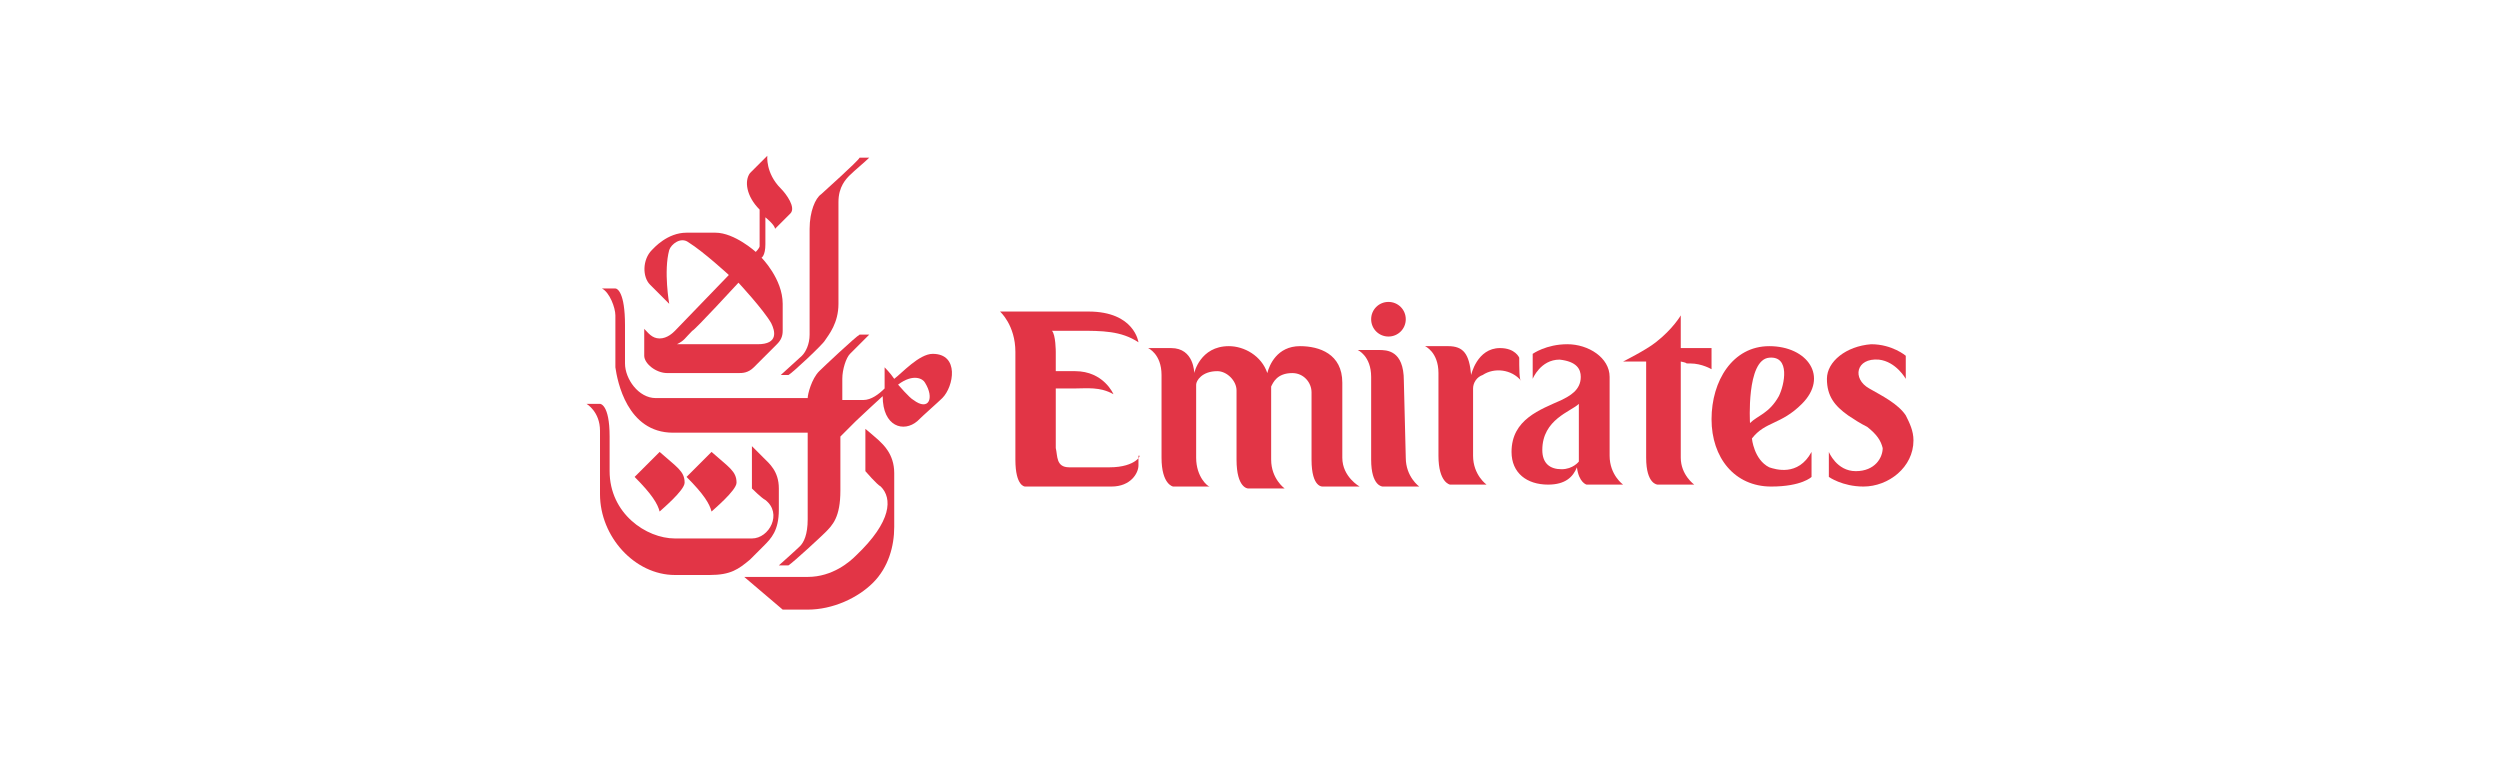 <svg xmlns="http://www.w3.org/2000/svg" xmlns:xlink="http://www.w3.org/1999/xlink" id="Capa_1" x="0px" y="0px" viewBox="0 0 130 40" style="enable-background:new 0 0 130 40;" xml:space="preserve"><style type="text/css">	.st0{fill:#E23546;}</style><g>	<g>		<path class="st0" d="M42.7,10.1c-0.3,0.2-0.6,0.9-0.6,1.8c0,0.2,0,5.3,0,5.5c0,0.5-0.2,0.9-0.4,1.1c-0.1,0.1-1,0.9-1.1,1H41   c0.2-0.1,1.8-1.6,1.9-1.8c0.2-0.3,0.7-0.9,0.7-1.9c0-0.2,0-5,0-5.3c0-0.8,0.4-1.2,0.6-1.4c0.2-0.2,0.8-0.7,1-0.9l-0.5,0   C44.6,8.4,42.8,10,42.7,10.1"></path>		<path class="st0" d="M38.7,30l2,1.7H42c1.3,0,2.6-0.6,3.4-1.4c0.8-0.8,1.1-1.9,1.1-2.9c0-0.7,0-2.7,0-2.8c0-1-0.6-1.5-0.8-1.7   c-0.1-0.1-0.7-0.6-0.7-0.6v2.2c0,0,0.6,0.7,0.8,0.8c0.6,0.6,0.6,1.8-1.3,3.6C44.2,29.2,43.3,30,42,30C41.8,30,38.7,30,38.7,30"></path>		<path class="st0" d="M46.7,20c0,0,0.6,0.7,0.8,0.8c0.8,0.6,1.1-0.1,0.6-0.9C48,19.7,47.5,19.4,46.7,20 M44.2,18.4   c-0.2,0.2-0.4,0.8-0.4,1.3c0,0.3,0,1.1,0,1.1s0.9,0,1.1,0c0.4,0,0.8-0.3,1.1-0.6c0,0,0-1.1,0-1.1s0.3,0.3,0.5,0.6   c0.4-0.3,1.3-1.3,2-1.3c1.4,0,1.1,1.7,0.5,2.3c-0.2,0.2-1,0.9-1.3,1.2c-0.7,0.6-1.8,0.3-1.8-1.3c0,0-1.2,1.1-1.4,1.3   c-0.2,0.2-0.8,0.8-0.8,0.8s0,2.6,0,2.8c0,1.4-0.4,1.8-0.8,2.2c-0.2,0.2-1.6,1.5-1.9,1.7h-0.5c0,0,0.9-0.8,1.1-1   c0.2-0.2,0.4-0.6,0.4-1.4c0-0.2,0-4.5,0-4.5s-6.7,0-7,0c-2.4,0-2.9-2.7-3-3.4c0-0.2,0-2.4,0-2.7c0-0.4-0.3-1.2-0.7-1.4h0.7   c0.1,0,0.5,0.2,0.5,1.9c0,0,0,1.9,0,2c0,0.8,0.7,1.8,1.6,1.8c0.2,0,7.9,0,7.9,0c0-0.2,0.2-1,0.6-1.4c0.2-0.2,1.9-1.8,2.1-1.9   l0.5,0C45.2,17.4,44.4,18.2,44.2,18.4z"></path>		<path class="st0" d="M38.3,25.1c0,0.4-1.2,1.4-1.3,1.5c-0.1-0.4-0.4-0.9-1.3-1.8l1.3-1.3C37.9,24.3,38.3,24.5,38.3,25.1"></path>		<path class="st0" d="M36,17.2c-0.4,0.4-0.4,0.5-0.8,0.7c0,0,4,0,4.2,0c1.1,0,0.9-0.7,0.7-1.1c-0.4-0.7-1.7-2.1-1.7-2.1   S36.1,17.2,36,17.2 M40.6,9.8c0.3,0.3,0.8,1,0.5,1.3c-0.3,0.3-0.8,0.8-0.8,0.8c0-0.2-0.5-0.6-0.5-0.6s0,1.3,0,1.4   c0,0.6-0.2,0.7-0.2,0.7s1.1,1.1,1.1,2.4c0,0.7,0,1.3,0,1.4c0,0.3-0.1,0.5-0.3,0.7c-0.1,0.1-1.1,1.1-1.2,1.2   c-0.3,0.3-0.6,0.3-0.8,0.3c-0.2,0-3.6,0-3.7,0c-0.6,0-1.2-0.5-1.2-0.9c0-0.1,0-1.4,0-1.4c0.2,0.2,0.4,0.5,0.8,0.5   c0.4,0,0.7-0.3,0.8-0.4c0.1-0.1,2.8-2.9,2.8-2.9s-1.3-1.2-2.1-1.7c-0.4-0.3-0.9,0.1-1,0.4c-0.3,1.1,0,2.8,0,2.8s-0.8-0.8-1-1   c-0.4-0.4-0.4-1.3,0.1-1.8c0.1-0.1,0.8-0.9,1.8-0.9c0.2,0,1.3,0,1.5,0c1,0,2.1,1,2.1,1s0.2-0.2,0.2-0.3c0-0.5,0-1.9,0-1.9   c-0.7-0.7-0.8-1.5-0.5-1.9c0.7-0.7,0.9-0.9,0.9-0.9S39.8,9,40.6,9.8z"></path>		<path class="st0" d="M31.2,21h-0.7c0,0,0.7,0.4,0.7,1.4c0,0.3,0,3.1,0,3.3c0,2.2,1.8,4.2,3.9,4.2c0.4,0,1.6,0,1.8,0   c1.1,0,1.5-0.3,2.1-0.8c0.2-0.2,0.6-0.6,0.7-0.7c0.4-0.4,0.8-0.8,0.8-1.9c0-0.3,0-0.9,0-1.1c0-0.9-0.5-1.3-0.8-1.6   c-0.2-0.2-0.6-0.6-0.6-0.6v2.2c0,0,0.5,0.5,0.7,0.6c0.9,0.7,0.2,2-0.7,2c-0.2,0-3.7,0-4,0c-1.5,0-3.4-1.3-3.4-3.5   c0-0.3,0-1.6,0-1.8C31.7,21,31.2,21,31.2,21"></path>		<path class="st0" d="M35.6,25.1c0,0.4-1.2,1.4-1.3,1.5c-0.1-0.4-0.4-0.9-1.3-1.8l1.3-1.3C35.2,24.3,35.6,24.5,35.6,25.1"></path>	</g>	<path class="st0" d="M57.7,24.3c-0.2,0-1.9,0-2.1,0c-0.7,0-0.6-0.6-0.7-1v-3.1c0,0,0.5,0,1,0c0.6,0,1.3-0.1,2,0.3  c0,0-0.5-1.2-2-1.2h-1c0,0,0-0.2,0-0.6v-0.4c0,0,0-0.9-0.2-1.1c0,0,1.3,0,1.4,0c1.2,0,2.2,0,3.1,0.6c0,0-0.2-1.6-2.6-1.6  c-1.3,0-4.4,0-4.6,0c0,0,0.8,0.7,0.8,2.1l0,5.6c0,1.4,0.5,1.4,0.5,1.4c0.1,0,0.3,0,1.6,0c0.2,0,0.5,0,0.7,0c0.7,0,1.5,0,2.2,0  c1,0,1.4-0.7,1.4-1.1l0-0.5C59.4,23.6,59.1,24.3,57.7,24.3"></path>	<path class="st0" d="M69.8,23.8v-3.9c0-1.5-1.2-1.9-2.2-1.9c-1.2,0-1.6,1-1.7,1.4c-0.3-0.9-1.2-1.4-2-1.4c-1.5,0-1.8,1.4-1.8,1.4  s0-1.3-1.2-1.3l-1.2,0c0,0,0.7,0.3,0.7,1.4l0,4.3c0,1.4,0.6,1.5,0.6,1.5h1.9c-0.1,0-0.7-0.5-0.7-1.5V20c0-0.2,0.3-0.7,1.1-0.7  c0.5,0,1,0.5,1,1l0,3.6c0,1.5,0.6,1.5,0.6,1.5h1.9c0,0-0.7-0.5-0.7-1.5l0-3.8c0.1-0.2,0.3-0.7,1.1-0.7c0.6,0,1,0.5,1,1  c0,0,0,3.2,0,3.5c0,1.5,0.6,1.4,0.6,1.4c1,0,1.9,0,1.9,0S69.8,24.8,69.8,23.8"></path>	<path class="st0" d="M73.1,23.8c0,1,0.7,1.5,0.7,1.5s-0.9,0-1.9,0c0,0-0.6,0-0.6-1.4v0l0-4.3c0-1.1-0.7-1.4-0.7-1.4h1.1  c0.4,0,1.3,0,1.3,1.6L73.1,23.8L73.1,23.8"></path>	<path class="st0" d="M79,18.6c0,0-0.2-0.5-1-0.5c-1.2,0-1.5,1.4-1.5,1.4c-0.1-1.1-0.4-1.5-1.2-1.5l-1.2,0c0,0,0.7,0.3,0.7,1.4  l0,4.3c0,1.4,0.6,1.5,0.6,1.5h1.9c0,0-0.7-0.5-0.7-1.5l0-3.5c0-0.3,0.2-0.6,0.5-0.7c0.6-0.4,1.5-0.3,2,0.3C79,19.8,79,19.1,79,18.6  "></path>	<path class="st0" d="M87.9,18.9c0.6,0,1.1,0.3,1.1,0.3l0-1.1h-1.6v-1.7c0,0-0.4,0.7-1.3,1.4c-0.5,0.4-1.7,1-1.7,1l1.2,0l0,5  c0,1.4,0.6,1.4,0.6,1.4c1,0,1.9,0,1.9,0s-0.7-0.5-0.7-1.4l0-5C87.9,18.9,87.5,18.9,87.9,18.9"></path>	<path class="st0" d="M92.5,20.6c0.3-0.6,0.6-2.1-0.5-2c-1.2,0.1-1,3.4-1,3.4C91.4,21.6,92,21.5,92.5,20.6 M93.7,21  c-1.1,1.1-1.9,0.9-2.6,1.8c0,0,0.1,1.1,0.9,1.5c0.3,0.1,1.5,0.5,2.2-0.8l0,1.3c0,0-0.5,0.5-2.1,0.5c-1.9,0-3.1-1.5-3.1-3.5  c0-2,1.1-3.8,3-3.8C94,18,95.1,19.6,93.7,21z"></path>	<path class="st0" d="M72.2,17.5c0.5,0,0.9-0.4,0.9-0.9c0-0.5-0.4-0.9-0.9-0.9c-0.5,0-0.9,0.4-0.9,0.9  C71.3,17.1,71.7,17.5,72.2,17.5"></path>	<path class="st0" d="M97.9,23.3c0,0.5-0.4,1.2-1.4,1.2c-1,0-1.4-1-1.4-1l0,1.3c0,0,0.7,0.5,1.8,0.5h0c1.3,0,2.6-1,2.6-2.4  c0-0.5-0.2-0.9-0.4-1.3c-0.4-0.6-1.2-1-1.9-1.4c-0.9-0.5-0.7-1.6,0.5-1.5c0.9,0.1,1.4,1,1.4,1v-1.2c0,0-0.7-0.6-1.8-0.6  C96,18,95,18.8,95,19.7c0,0.9,0.4,1.4,1.1,1.9c0.3,0.2,0.6,0.4,1,0.6C97.6,22.6,97.8,22.9,97.9,23.3"></path>	<path class="st0" d="M82.2,19.6c0,0.7-0.6,1-1,1.2c-1.1,0.5-2.6,1-2.6,2.7c0,1.1,0.8,1.7,1.9,1.7c0.9,0,1.3-0.4,1.5-0.9  c0.1,0.8,0.5,0.9,0.5,0.9c1,0,1.9,0,1.9,0s-0.7-0.5-0.7-1.5v-4.1c0-1-1.1-1.7-2.2-1.7c-1.1,0-1.8,0.5-1.8,0.5c0,0.3,0,1.3,0,1.3  s0.4-1,1.4-1C82,18.8,82.2,19.2,82.2,19.6 M81.2,24.4c-0.6,0-1-0.3-1-1c0-1.6,1.5-2,1.9-2.4l0,3C82.1,24,81.8,24.4,81.2,24.4z"></path></g></svg>